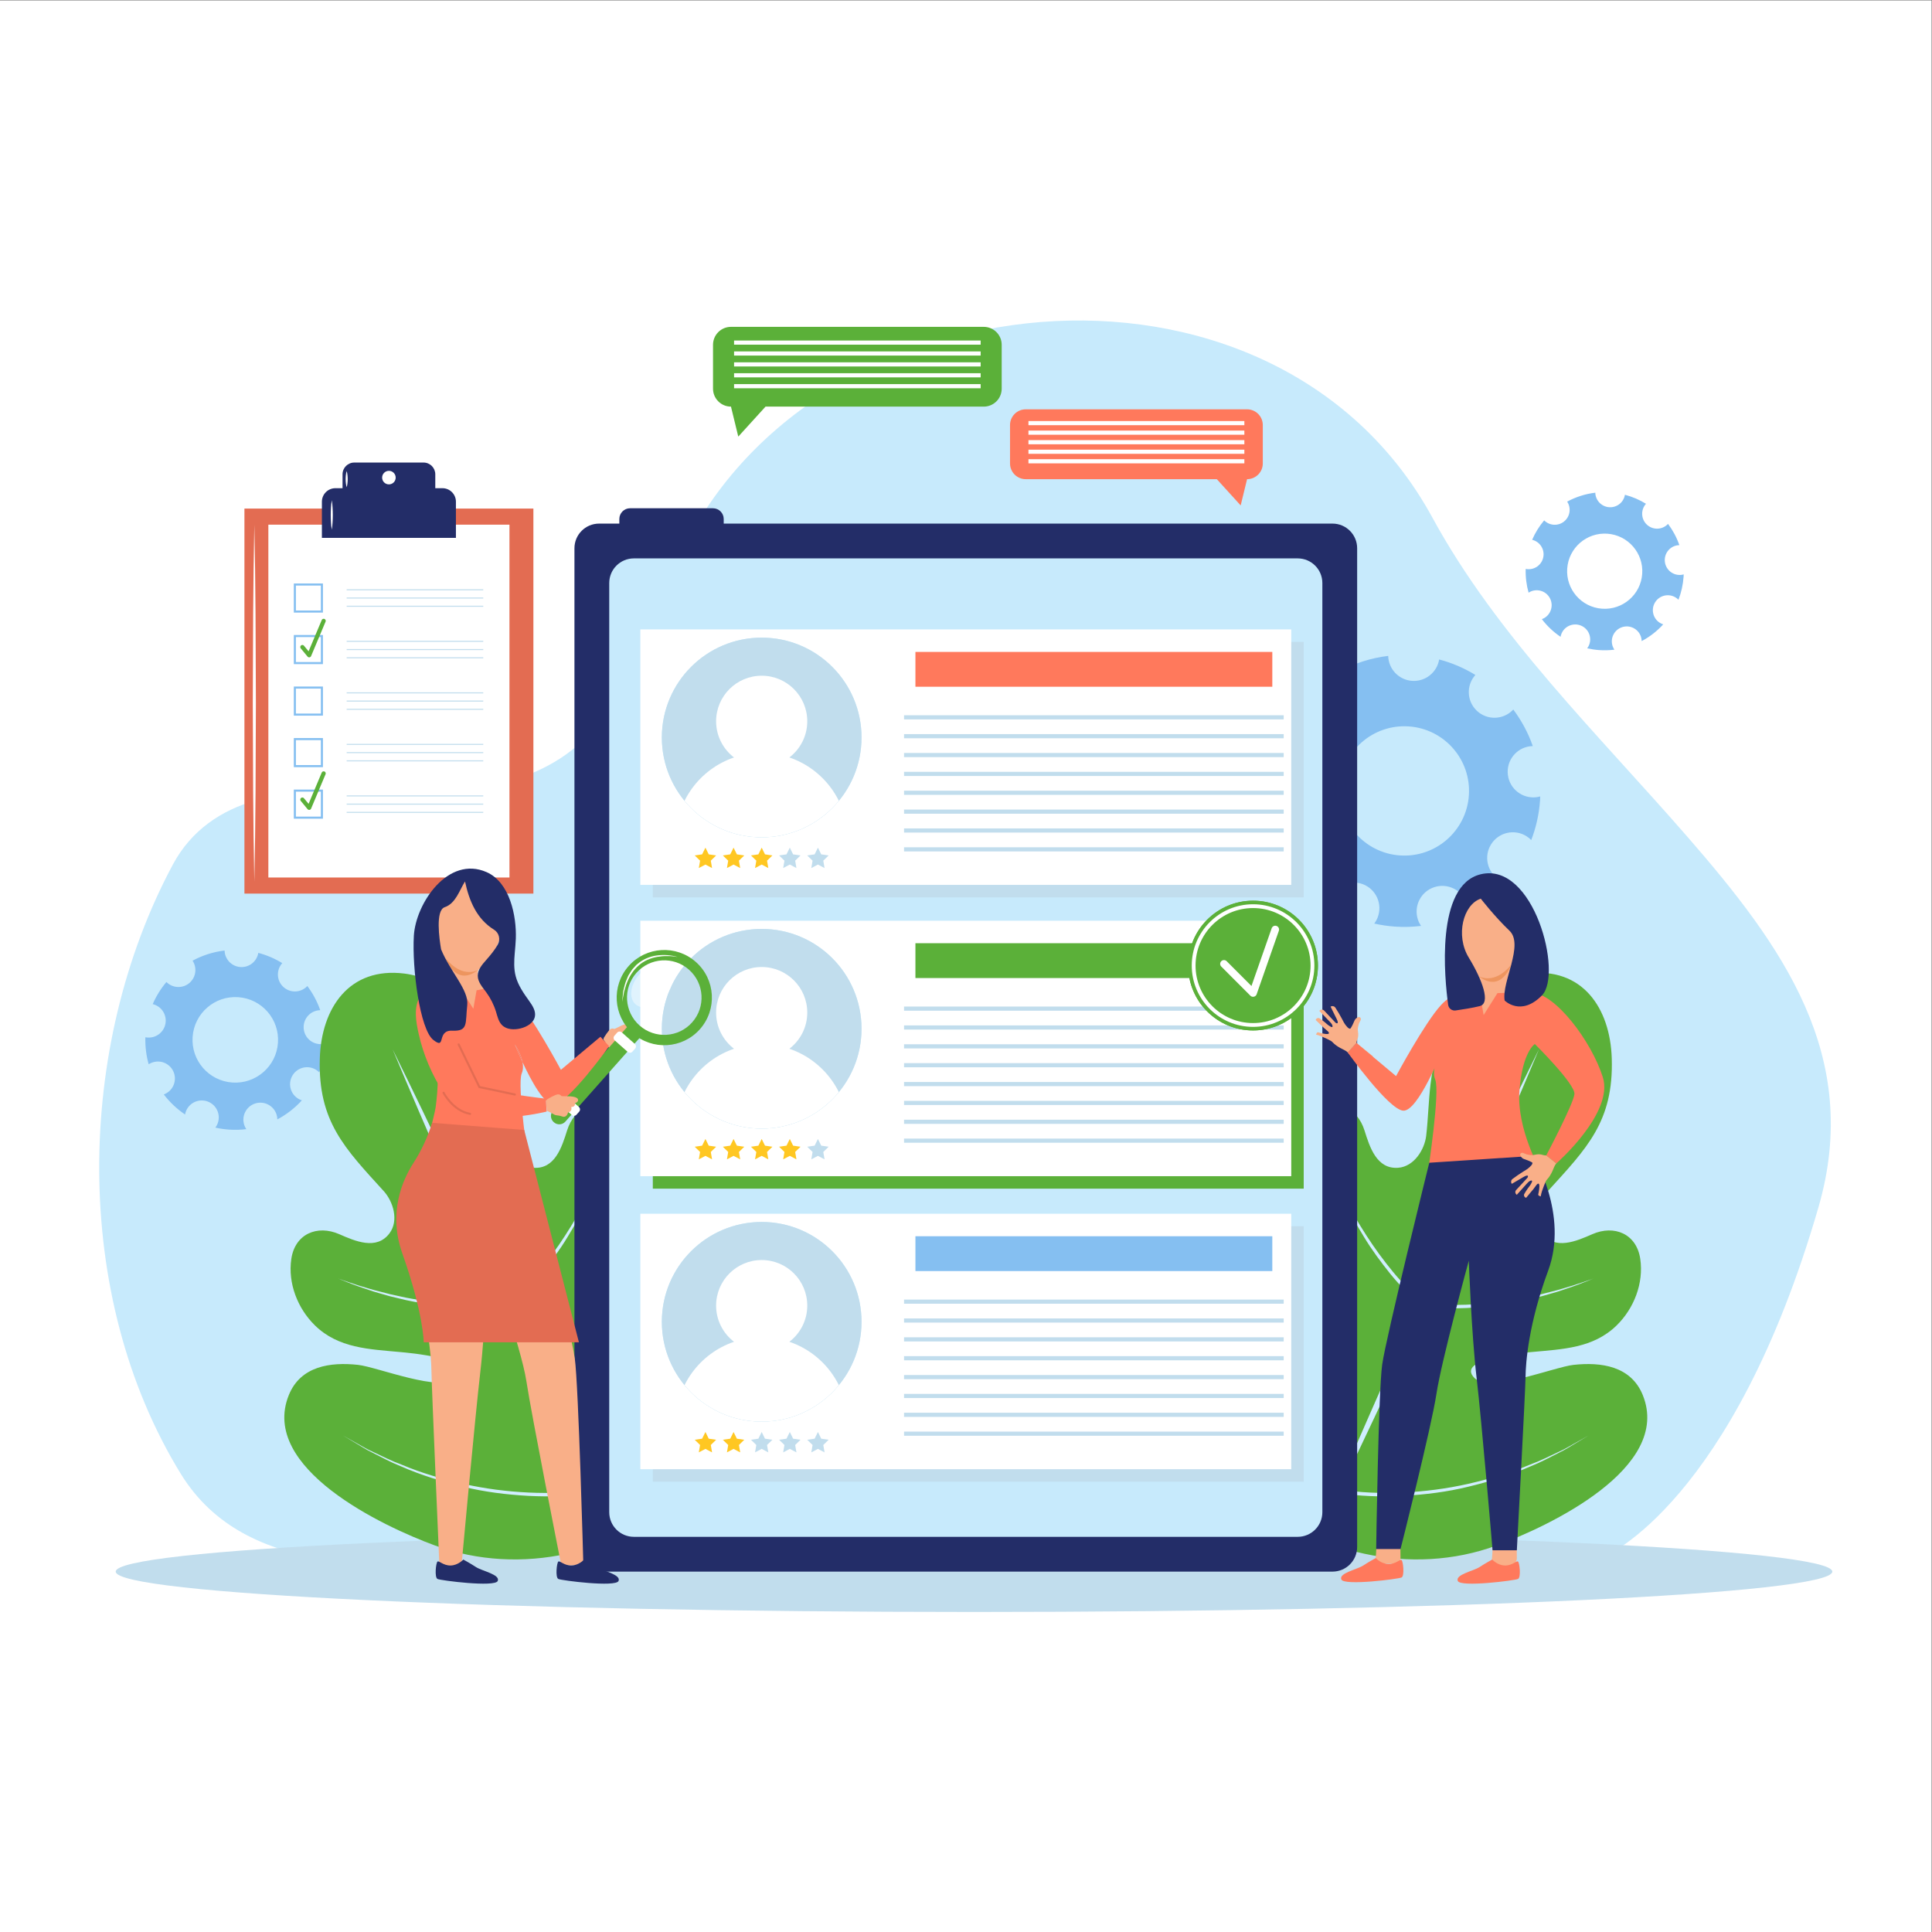 <?xml version="1.0" encoding="UTF-8" standalone="no"?>
<!-- Created with Inkscape (http://www.inkscape.org/) -->
<svg xmlns:inkscape="http://www.inkscape.org/namespaces/inkscape" xmlns:sodipodi="http://sodipodi.sourceforge.net/DTD/sodipodi-0.dtd" xmlns="http://www.w3.org/2000/svg" xmlns:svg="http://www.w3.org/2000/svg" version="1.1" id="svg2" width="666.667" height="666.667" viewBox="0 0 666.667 666.667" sodipodi:docname="4163470.ai">
  <rect x="0" y="0" width="666.667" height="666.667" fill="#808080" stroke="none"/>
  <defs id="defs6">
    <clipPath id="clipPath18">
      <path d="M 0,500 H 500 V 0 H 0 Z" id="path16"></path>
    </clipPath>
    <clipPath id="clipPath310">
      <path d="m 171.33,233.814 c 0,-14.273 11.571,-25.843 25.843,-25.843 v 0 c 14.272,0 25.843,11.57 25.843,25.843 v 0 c 0,14.272 -11.571,25.842 -25.843,25.842 v 0 c -14.272,0 -25.843,-11.57 -25.843,-25.842" id="path308"></path>
    </clipPath>
    <clipPath id="clipPath322">
      <path d="M 0,500 H 500 V 0 H 0 Z" id="path320"></path>
    </clipPath>
    <clipPath id="clipPath394">
      <path d="m 171.33,157.959 c 0,-14.272 11.571,-25.843 25.843,-25.843 v 0 c 14.272,0 25.843,11.571 25.843,25.843 v 0 c 0,14.272 -11.571,25.843 -25.843,25.843 v 0 c -14.272,0 -25.843,-11.571 -25.843,-25.843" id="path392"></path>
    </clipPath>
    <clipPath id="clipPath406">
      <path d="M 0,500 H 500 V 0 H 0 Z" id="path404"></path>
    </clipPath>
    <clipPath id="clipPath478">
      <path d="m 171.33,309.219 c 0,-14.272 11.571,-25.842 25.843,-25.842 v 0 c 14.272,0 25.843,11.57 25.843,25.842 v 0 c 0,14.272 -11.571,25.843 -25.843,25.843 v 0 c -14.272,0 -25.843,-11.571 -25.843,-25.843" id="path476"></path>
    </clipPath>
    <clipPath id="clipPath490">
      <path d="M 0,500 H 500 V 0 H 0 Z" id="path488"></path>
    </clipPath>
    <clipPath id="clipPath574">
      <path d="m 163.4,250.565 h 10.77 V 239.323 H 163.4 Z" id="path572"></path>
    </clipPath>
  </defs>
  <g id="g8" inkscape:groupmode="layer" inkscape:label="4163470" transform="matrix(1.333,0,0,-1.333,0,666.667)">
    <path d="M 0,0 H 500 V 500 H 0 Z" style="fill:#ffffff00;fill-opacity:1;fill-rule:nonzero;stroke:none" id="path10"></path>
    <g id="g12">
      <g id="g14" clip-path="url(#clipPath18)">
        <g id="g20" transform="translate(46.815,118.583)">
          <path d="m 0,0 c -28.349,46.104 -27.307,110.599 -2.094,157.693 9.689,18.099 30.99,20.048 49.418,18.881 16.035,-1.015 34.575,-0.896 49.202,7.61 18.098,10.524 23.622,32.346 31.295,50.399 32.463,76.377 154.779,88.887 196.164,12.961 16.765,-30.756 42.807,-55.969 65.871,-82.455 24.645,-28.301 45.442,-56.818 34.062,-96.068 -22.178,-76.499 -55.161,-90.25 -55.162,-90.25 -58.881,-0.066 -117.764,0.283 -176.645,0.37 -36.69,0.053 -73.326,-2.523 -110.014,-2.544 C 54.1,-23.419 16.985,-27.624 0,0" style="fill:#c7eafc;fill-opacity:1;fill-rule:nonzero;stroke:none" id="path22"></path>
        </g>
        <g id="g24" transform="translate(474.319,93.292)">
          <path d="m 0,0 c 0,-5.771 -99.476,-10.449 -222.184,-10.449 -122.709,0 -222.184,4.678 -222.184,10.449 0,5.771 99.475,10.449 222.184,10.449 C -99.476,10.449 0,5.771 0,0" style="fill:#c1dded;fill-opacity:1;fill-rule:nonzero;stroke:none" id="path26"></path>
        </g>
        <g id="g28" transform="translate(254.656,415.515)">
          <path d="M 0,0 H -65.433 C -68,0 -70.081,-2.081 -70.081,-4.648 v -11.353 c 0,-2.567 2.081,-4.648 4.648,-4.648 l 1.891,-7.759 7.054,7.759 H 0 c 2.566,0 4.647,2.081 4.647,4.648 V -4.648 C 4.647,-2.081 2.566,0 0,0" style="fill:#5bb039;fill-opacity:1;fill-rule:nonzero;stroke:none" id="path30"></path>
        </g>
        <g id="g32" transform="translate(190.024,411.44)">
          <path d="M 0,0 H 63.83" style="fill:none;stroke:#ffffff;stroke-width:1.076;stroke-linecap:butt;stroke-linejoin:miter;stroke-miterlimit:10;stroke-dasharray:none;stroke-opacity:1" id="path34"></path>
        </g>
        <g id="g36" transform="translate(190.024,408.619)">
          <path d="M 0,0 H 63.83" style="fill:none;stroke:#ffffff;stroke-width:1.076;stroke-linecap:butt;stroke-linejoin:miter;stroke-miterlimit:10;stroke-dasharray:none;stroke-opacity:1" id="path38"></path>
        </g>
        <g id="g40" transform="translate(190.024,405.797)">
          <path d="M 0,0 H 63.83" style="fill:none;stroke:#ffffff;stroke-width:1.076;stroke-linecap:butt;stroke-linejoin:miter;stroke-miterlimit:10;stroke-dasharray:none;stroke-opacity:1" id="path42"></path>
        </g>
        <g id="g44" transform="translate(190.024,402.976)">
          <path d="M 0,0 H 63.83" style="fill:none;stroke:#ffffff;stroke-width:1.076;stroke-linecap:butt;stroke-linejoin:miter;stroke-miterlimit:10;stroke-dasharray:none;stroke-opacity:1" id="path46"></path>
        </g>
        <g id="g48" transform="translate(190.024,400.155)">
          <path d="M 0,0 H 63.83" style="fill:none;stroke:#ffffff;stroke-width:1.076;stroke-linecap:butt;stroke-linejoin:miter;stroke-miterlimit:10;stroke-dasharray:none;stroke-opacity:1" id="path50"></path>
        </g>
        <g id="g52" transform="translate(265.529,394.165)">
          <path d="m 0,0 h 57.293 c 2.248,0 4.069,-1.822 4.069,-4.07 v -9.941 c 0,-2.247 -1.821,-4.07 -4.069,-4.07 l -1.656,-6.793 -6.176,6.793 H 0 c -2.248,0 -4.07,1.823 -4.07,4.07 V -4.07 C -4.07,-1.822 -2.248,0 0,0" style="fill:#ff795c;fill-opacity:1;fill-rule:nonzero;stroke:none" id="path54"></path>
        </g>
        <g id="g56" transform="translate(322.12,390.597)">
          <path d="M 0,0 H -55.89" style="fill:none;stroke:#ffffff;stroke-width:1.076;stroke-linecap:butt;stroke-linejoin:miter;stroke-miterlimit:10;stroke-dasharray:none;stroke-opacity:1" id="path58"></path>
        </g>
        <g id="g60" transform="translate(322.12,388.127)">
          <path d="M 0,0 H -55.89" style="fill:none;stroke:#ffffff;stroke-width:1.076;stroke-linecap:butt;stroke-linejoin:miter;stroke-miterlimit:10;stroke-dasharray:none;stroke-opacity:1" id="path62"></path>
        </g>
        <g id="g64" transform="translate(322.12,385.656)">
          <path d="M 0,0 H -55.89" style="fill:none;stroke:#ffffff;stroke-width:1.076;stroke-linecap:butt;stroke-linejoin:miter;stroke-miterlimit:10;stroke-dasharray:none;stroke-opacity:1" id="path66"></path>
        </g>
        <g id="g68" transform="translate(322.12,383.186)">
          <path d="M 0,0 H -55.89" style="fill:none;stroke:#ffffff;stroke-width:1.076;stroke-linecap:butt;stroke-linejoin:miter;stroke-miterlimit:10;stroke-dasharray:none;stroke-opacity:1" id="path70"></path>
        </g>
        <g id="g72" transform="translate(322.12,380.716)">
          <path d="M 0,0 H -55.89" style="fill:none;stroke:#ffffff;stroke-width:1.076;stroke-linecap:butt;stroke-linejoin:miter;stroke-miterlimit:10;stroke-dasharray:none;stroke-opacity:1" id="path74"></path>
        </g>
        <g id="g76" transform="translate(414.724,342.553)">
          <path d="m 0,0 c -5.361,0.375 -9.405,5.024 -9.03,10.386 0.374,5.362 5.023,9.405 10.384,9.031 C 6.717,19.042 10.76,14.393 10.386,9.031 10.011,3.669 5.361,-0.374 0,0 m 16.256,12.115 c -0.268,2.116 1.231,4.049 3.348,4.316 0.134,0.017 0.267,0.027 0.399,0.03 -0.695,1.987 -1.692,3.838 -2.936,5.5 -0.009,-0.01 -0.017,-0.022 -0.026,-0.031 -1.466,-1.551 -3.911,-1.619 -5.462,-0.153 -1.526,1.443 -1.612,3.834 -0.215,5.388 -1.669,1.023 -3.5,1.816 -5.452,2.33 -0.32,-1.944 -2.073,-3.361 -4.079,-3.221 -2.005,0.14 -3.544,1.787 -3.592,3.756 -2.598,-0.308 -5.059,-1.109 -7.282,-2.31 1.058,-1.598 0.791,-3.769 -0.698,-5.053 -1.545,-1.332 -3.84,-1.222 -5.257,0.202 -1.264,-1.503 -2.317,-3.193 -3.112,-5.03 1.965,-0.471 3.254,-2.391 2.904,-4.41 -0.364,-2.102 -2.364,-3.512 -4.466,-3.147 -0.037,0.006 -0.072,0.017 -0.109,0.024 -0.064,-2.13 0.202,-4.2 0.754,-6.157 0.065,0.042 0.128,0.086 0.196,0.125 1.855,1.053 4.213,0.403 5.266,-1.453 1.053,-1.855 0.403,-4.213 -1.453,-5.266 -0.186,-0.106 -0.38,-0.19 -0.574,-0.263 1.351,-1.767 2.985,-3.312 4.84,-4.563 0.043,0.241 0.107,0.481 0.198,0.718 0.765,1.991 3,2.986 4.991,2.22 1.993,-0.765 2.986,-3 2.221,-4.991 -0.131,-0.342 -0.308,-0.652 -0.517,-0.931 1.008,-0.227 2.046,-0.382 3.109,-0.456 1.336,-0.093 2.65,-0.052 3.932,0.105 -0.193,0.285 -0.353,0.599 -0.467,0.941 -0.673,2.024 0.423,4.211 2.447,4.884 2.024,0.673 4.211,-0.423 4.885,-2.447 0.127,-0.384 0.19,-0.773 0.196,-1.157 2.1,1.113 3.986,2.582 5.579,4.333 -0.303,0.097 -0.598,0.229 -0.88,0.406 -1.804,1.137 -2.346,3.522 -1.209,5.327 1.137,1.805 3.522,2.347 5.327,1.21 0.264,-0.166 0.499,-0.362 0.708,-0.577 0.721,1.866 1.18,3.87 1.327,5.969 0.013,0.201 0.018,0.4 0.026,0.599 -0.179,-0.05 -0.361,-0.091 -0.551,-0.115 -2.117,-0.268 -4.05,1.231 -4.316,3.348" style="fill:#85bff1;fill-opacity:1;fill-rule:nonzero;stroke:none" id="path78"></path>
        </g>
        <g id="g80" transform="translate(362.377,278.687)">
          <path d="m 0,0 c -9.222,0.644 -16.175,8.641 -15.532,17.862 0.643,9.222 8.641,16.176 17.863,15.532 C 11.552,32.751 18.506,24.753 17.862,15.532 17.219,6.31 9.222,-0.644 0,0 m 27.959,20.836 c -0.46,3.641 2.118,6.965 5.759,7.424 0.23,0.03 0.459,0.046 0.686,0.051 -1.196,3.418 -2.91,6.601 -5.05,9.46 -0.015,-0.018 -0.029,-0.037 -0.045,-0.054 -2.521,-2.666 -6.726,-2.784 -9.392,-0.263 -2.626,2.483 -2.774,6.595 -0.371,9.267 -2.87,1.76 -6.019,3.123 -9.377,4.008 -0.552,-3.344 -3.566,-5.781 -7.016,-5.54 -3.448,0.241 -6.095,3.073 -6.176,6.461 -4.471,-0.531 -8.704,-1.907 -12.526,-3.975 1.819,-2.747 1.36,-6.482 -1.201,-8.69 -2.657,-2.291 -6.604,-2.101 -9.041,0.348 -2.175,-2.585 -3.986,-5.493 -5.354,-8.651 3.38,-0.81 5.597,-4.113 4.995,-7.586 -0.626,-3.616 -4.065,-6.039 -7.681,-5.412 -0.064,0.01 -0.124,0.029 -0.187,0.042 -0.109,-3.664 0.346,-7.224 1.296,-10.59 0.113,0.072 0.221,0.148 0.338,0.215 3.192,1.811 7.246,0.692 9.058,-2.499 1.811,-3.191 0.692,-7.247 -2.499,-9.058 -0.321,-0.182 -0.653,-0.327 -0.988,-0.451 2.322,-3.041 5.132,-5.697 8.325,-7.849 0.073,0.414 0.183,0.827 0.341,1.235 1.315,3.425 5.159,5.134 8.584,3.818 3.425,-1.316 5.135,-5.159 3.819,-8.585 -0.226,-0.587 -0.53,-1.12 -0.89,-1.6 1.735,-0.391 3.521,-0.657 5.349,-0.785 2.298,-0.16 4.556,-0.089 6.761,0.18 -0.331,0.491 -0.607,1.03 -0.803,1.619 -1.157,3.482 0.727,7.244 4.21,8.401 3.481,1.158 7.243,-0.727 8.4,-4.209 0.219,-0.66 0.328,-1.33 0.339,-1.99 3.61,1.913 6.856,4.441 9.595,7.452 -0.52,0.167 -1.03,0.394 -1.513,0.699 -3.104,1.955 -4.036,6.057 -2.08,9.162 1.955,3.105 6.058,4.036 9.162,2.081 0.455,-0.287 0.857,-0.623 1.216,-0.992 1.241,3.209 2.031,6.654 2.283,10.266 0.025,0.345 0.032,0.687 0.046,1.029 -0.308,-0.085 -0.622,-0.157 -0.948,-0.198 -3.641,-0.46 -6.965,2.119 -7.424,5.759" style="fill:#85bff1;fill-opacity:1;fill-rule:nonzero;stroke:none" id="path82"></path>
        </g>
        <g id="g84" transform="translate(60.137,219.898)">
          <path d="M 0,0 C -6.101,0.426 -10.701,5.716 -10.275,11.816 -9.85,17.918 -4.559,22.519 1.542,22.093 7.643,21.667 12.243,16.376 11.817,10.275 11.392,4.175 6.101,-0.426 0,0 m 18.497,13.784 c -0.305,2.408 1.401,4.608 3.81,4.912 0.152,0.019 0.304,0.031 0.454,0.033 -0.791,2.261 -1.926,4.368 -3.341,6.258 -0.01,-0.01 -0.019,-0.023 -0.03,-0.035 -1.668,-1.764 -4.45,-1.842 -6.214,-0.174 -1.737,1.643 -1.835,4.364 -0.245,6.131 -1.899,1.165 -3.982,2.067 -6.204,2.652 C 6.363,31.349 4.368,29.736 2.086,29.896 -0.195,30.055 -1.946,31.928 -2,34.17 c -2.958,-0.352 -5.758,-1.262 -8.287,-2.629 1.203,-1.818 0.9,-4.289 -0.795,-5.75 -1.757,-1.516 -4.369,-1.39 -5.98,0.23 -1.439,-1.71 -2.638,-3.633 -3.542,-5.723 2.236,-0.536 3.702,-2.721 3.304,-5.019 -0.415,-2.391 -2.69,-3.995 -5.081,-3.581 -0.043,0.008 -0.082,0.02 -0.124,0.029 -0.073,-2.424 0.229,-4.78 0.857,-7.006 0.074,0.048 0.146,0.097 0.224,0.141 2.111,1.199 4.794,0.458 5.992,-1.653 1.198,-2.11 0.458,-4.794 -1.653,-5.992 -0.213,-0.12 -0.432,-0.216 -0.654,-0.298 1.536,-2.012 3.396,-3.769 5.508,-5.193 0.048,0.274 0.121,0.547 0.225,0.817 0.87,2.266 3.413,3.396 5.679,2.526 2.266,-0.871 3.398,-3.414 2.527,-5.679 -0.149,-0.389 -0.351,-0.742 -0.589,-1.059 1.147,-0.259 2.329,-0.435 3.538,-0.519 1.521,-0.107 3.016,-0.059 4.474,0.119 -0.219,0.325 -0.402,0.681 -0.531,1.071 -0.766,2.304 0.481,4.792 2.784,5.558 2.304,0.765 4.792,-0.481 5.558,-2.785 0.145,-0.437 0.217,-0.879 0.224,-1.317 2.389,1.267 4.536,2.938 6.348,4.931 -0.344,0.11 -0.681,0.26 -1.001,0.462 -2.054,1.294 -2.67,4.007 -1.376,6.061 1.294,2.055 4.008,2.671 6.062,1.377 0.3,-0.189 0.566,-0.412 0.804,-0.656 0.821,2.123 1.343,4.402 1.51,6.792 0.016,0.227 0.021,0.454 0.031,0.68 C 23.832,10.049 23.624,10.002 23.408,9.975 21,9.67 18.801,11.376 18.497,13.784" style="fill:#85bff1;fill-opacity:1;fill-rule:nonzero;stroke:none" id="path86"></path>
        </g>
        <g id="g88" transform="translate(425.25,139.001)">
          <path d="m 0,0 c -3.056,7.536 -10.802,8.577 -17.909,7.81 -4.995,-0.54 -21.684,-7.317 -25.627,-3.427 -5.191,5.123 12.791,6.564 14.794,6.752 7.908,0.741 15.913,0.955 21.974,6.881 4.501,4.399 7.044,10.932 6.124,17.213 -0.953,6.51 -6.727,8.895 -12.404,6.413 -4.153,-1.818 -9.669,-4.231 -13.01,0.224 -2.481,3.313 -0.94,8.25 1.487,10.92 10.044,11.052 17.043,18.006 16.55,34.315 -0.396,13.084 -7.613,23.78 -21.879,22.005 -9.16,-1.141 -16.64,-8.306 -21.166,-15.939 -4.681,-7.896 -3.969,-17.256 -4.996,-26.041 -0.417,-3.585 -3.129,-7.993 -7.259,-8.297 -5.553,-0.405 -7.356,5.339 -8.712,9.664 -1.857,5.912 -7.446,8.7 -12.983,5.145 -5.34,-3.432 -8.597,-9.639 -8.96,-15.923 -0.488,-8.463 4.607,-14.641 9.242,-21.092 1.173,-1.633 11.894,-16.141 4.623,-15.591 -5.524,0.42 -11.371,17.456 -14.245,21.578 -4.089,5.865 -9.959,11.023 -17.651,8.378 -19.327,-6.646 -9.615,-40.809 -4.523,-54.122 3.104,-8.118 7.527,-16.484 14.051,-22.384 17.123,-15.486 42.478,-21.549 64.63,-13.436 C -24.466,-34.053 7.681,-18.941 0,0" style="fill:#5bb039;fill-opacity:1;fill-rule:nonzero;stroke:none" id="path90"></path>
        </g>
        <g id="g92" transform="translate(340.759,101.915)">
          <path d="m 0,0 c 2.207,5.361 4.523,10.673 6.783,16.011 l 6.962,15.929 c 4.645,10.619 9.424,21.176 14.203,31.733 4.817,10.54 9.655,21.071 14.592,31.556 4.914,10.496 9.939,20.941 15.075,31.335 C 53.148,115.865 48.571,105.216 43.882,94.618 39.218,84.009 34.453,73.444 29.667,62.891 24.844,52.354 20.021,41.816 15.062,31.341 L 7.621,15.63 C 5.078,10.421 2.594,5.185 0,0" style="fill:#d0eeff;fill-opacity:1;fill-rule:nonzero;stroke:none" id="path94"></path>
        </g>
        <g id="g96" transform="translate(316.343,171.683)">
          <path d="m 0,0 c 1.077,-5.409 2.582,-10.723 4.336,-15.941 1.733,-5.226 3.782,-10.345 6.173,-15.295 1.209,-2.469 2.51,-4.889 3.884,-7.265 1.401,-2.36 2.903,-4.658 4.513,-6.877 1.64,-2.197 3.391,-4.307 5.268,-6.298 1.907,-1.962 3.941,-3.793 6.106,-5.458 l -0.188,0.085 c 5.492,-0.945 11.174,-1.131 16.78,-0.873 5.616,0.27 11.22,0.984 16.713,2.219 5.483,1.241 10.923,2.804 16.117,5 2.655,0.962 5.167,2.248 7.722,3.448 1.297,0.567 2.493,1.32 3.731,1.998 l 3.693,2.08 -3.634,-2.181 c -1.221,-0.713 -2.401,-1.502 -3.682,-2.104 -2.525,-1.272 -5.013,-2.635 -7.651,-3.674 -5.184,-2.291 -10.63,-3.945 -16.136,-5.282 -5.511,-1.356 -11.17,-2.046 -16.832,-2.365 -5.671,-0.281 -11.358,-0.151 -17.012,0.814 l -0.1,0.018 -0.088,0.068 c -2.2,1.71 -4.261,3.585 -6.189,5.589 -1.896,2.031 -3.66,4.179 -5.307,6.411 -1.619,2.253 -3.123,4.583 -4.527,6.972 -1.384,2.399 -2.65,4.863 -3.829,7.366 -2.325,5.021 -4.314,10.191 -5.957,15.464 C 2.288,-10.8 0.929,-5.437 0,0" style="fill:#d0eeff;fill-opacity:1;fill-rule:nonzero;stroke:none" id="path98"></path>
        </g>
        <g id="g100" transform="translate(343.022,200.769)">
          <path d="m 0,0 c 1.461,-3.58 3.102,-7.081 4.901,-10.496 1.778,-3.426 3.717,-6.765 5.811,-9.999 2.087,-3.24 4.367,-6.348 6.806,-9.321 2.445,-2.972 5.172,-5.687 8.043,-8.229 l -0.225,0.107 c 3.654,-0.526 7.438,-0.581 11.169,-0.45 3.743,0.141 7.472,0.552 11.183,1.091 1.844,0.332 3.706,0.594 5.533,1.024 l 2.751,0.599 2.726,0.705 c 1.832,0.422 3.612,1.031 5.42,1.546 1.792,0.566 3.56,1.211 5.349,1.801 -1.753,-0.684 -3.493,-1.41 -5.27,-2.035 -1.791,-0.583 -3.555,-1.261 -5.377,-1.752 l -2.72,-0.776 -2.751,-0.666 c -1.828,-0.473 -3.694,-0.78 -5.544,-1.156 -3.721,-0.654 -7.487,-1.055 -11.264,-1.236 -3.784,-0.158 -7.561,-0.14 -11.365,0.377 l -0.126,0.017 -0.1,0.089 c -2.909,2.594 -5.645,5.376 -8.096,8.396 -2.427,3.032 -4.755,6.152 -6.759,9.477 -2.032,3.305 -3.908,6.701 -5.611,10.182 C 2.821,-7.208 1.26,-3.658 0,0" style="fill:#d0eeff;fill-opacity:1;fill-rule:nonzero;stroke:none" id="path102"></path>
        </g>
        <g id="g104" transform="translate(74.769,139.001)">
          <path d="m 0,0 c 3.056,7.536 10.802,8.577 17.91,7.81 4.994,-0.54 21.683,-7.317 25.627,-3.427 5.19,5.123 -12.791,6.564 -14.794,6.752 -7.909,0.741 -15.914,0.955 -21.975,6.881 -4.501,4.399 -7.044,10.932 -6.124,17.213 0.953,6.51 6.727,8.895 12.404,6.413 4.154,-1.818 9.669,-4.231 13.01,0.224 2.482,3.313 0.94,8.25 -1.487,10.92 -10.043,11.052 -17.043,18.006 -16.55,34.315 0.396,13.084 7.613,23.78 21.88,22.005 9.159,-1.141 16.639,-8.306 21.165,-15.939 4.682,-7.896 3.969,-17.256 4.996,-26.041 0.418,-3.585 3.129,-7.993 7.259,-8.297 5.554,-0.405 7.356,5.339 8.712,9.664 1.857,5.912 7.446,8.7 12.982,5.145 5.342,-3.432 8.599,-9.639 8.961,-15.923 C 94.464,49.252 89.369,43.074 84.735,36.623 83.561,34.99 72.84,20.482 80.111,21.032 c 5.524,0.42 11.372,17.456 14.245,21.578 4.089,5.865 9.96,11.023 17.651,8.378 19.327,-6.646 9.616,-40.809 4.524,-54.122 -3.105,-8.118 -7.528,-16.484 -14.052,-22.384 C 85.356,-41.004 60.001,-47.067 37.849,-38.954 24.466,-34.053 -7.68,-18.941 0,0" style="fill:#5bb039;fill-opacity:1;fill-rule:nonzero;stroke:none" id="path106"></path>
        </g>
        <g id="g108" transform="translate(159.26,101.915)">
          <path d="m 0,0 c -2.594,5.185 -5.079,10.421 -7.621,15.63 l -7.441,15.711 c -4.959,10.475 -9.782,21.013 -14.605,31.55 -4.786,10.553 -9.551,21.118 -14.215,31.727 -4.689,10.598 -9.266,21.247 -13.733,31.946 5.135,-10.394 10.16,-20.839 15.074,-31.335 4.938,-10.485 9.776,-21.016 14.592,-31.556 4.78,-10.557 9.559,-21.114 14.203,-31.733 L -6.783,16.011 C -4.524,10.673 -2.207,5.361 0,0" style="fill:#d0eeff;fill-opacity:1;fill-rule:nonzero;stroke:none" id="path110"></path>
        </g>
        <g id="g112" transform="translate(183.676,171.683)">
          <path d="m 0,0 c -0.929,-5.437 -2.289,-10.8 -3.904,-16.081 -1.643,-5.273 -3.632,-10.443 -5.957,-15.464 -1.179,-2.503 -2.445,-4.967 -3.829,-7.366 -1.404,-2.389 -2.908,-4.719 -4.527,-6.972 -1.647,-2.232 -3.411,-4.38 -5.308,-6.411 -1.927,-2.004 -3.988,-3.879 -6.188,-5.589 l -0.088,-0.068 -0.101,-0.018 c -5.653,-0.965 -11.34,-1.095 -17.012,-0.814 -5.661,0.319 -11.32,1.009 -16.832,2.365 -5.505,1.337 -10.952,2.991 -16.135,5.282 -2.638,1.039 -5.126,2.402 -7.651,3.674 -1.281,0.602 -2.462,1.391 -3.682,2.104 l -3.634,2.181 3.693,-2.08 c 1.238,-0.678 2.434,-1.431 3.731,-1.998 2.554,-1.2 5.067,-2.486 7.722,-3.448 5.194,-2.196 10.633,-3.759 16.118,-5 5.492,-1.235 11.096,-1.949 16.712,-2.219 5.606,-0.258 11.288,-0.072 16.78,0.873 l -0.188,-0.085 c 2.164,1.665 4.198,3.496 6.106,5.458 1.877,1.991 3.628,4.101 5.267,6.298 1.611,2.219 3.113,4.517 4.514,6.877 1.374,2.376 2.675,4.796 3.884,7.265 2.39,4.95 4.44,10.069 6.173,15.295 C -2.582,-10.723 -1.077,-5.409 0,0" style="fill:#d0eeff;fill-opacity:1;fill-rule:nonzero;stroke:none" id="path114"></path>
        </g>
        <g id="g116" transform="translate(156.996,200.769)">
          <path d="m 0,0 c -1.26,-3.658 -2.821,-7.208 -4.484,-10.705 -1.703,-3.481 -3.578,-6.877 -5.611,-10.182 -2.004,-3.325 -4.332,-6.445 -6.758,-9.477 -2.451,-3.02 -5.188,-5.802 -8.097,-8.396 l -0.099,-0.089 -0.126,-0.017 c -3.805,-0.517 -7.582,-0.535 -11.366,-0.377 -3.777,0.181 -7.542,0.582 -11.264,1.236 -1.85,0.376 -3.716,0.683 -5.544,1.156 l -2.75,0.666 -2.721,0.776 c -1.822,0.491 -3.586,1.169 -5.377,1.752 -1.777,0.625 -3.517,1.351 -5.269,2.035 1.789,-0.59 3.556,-1.235 5.348,-1.801 1.809,-0.515 3.588,-1.124 5.421,-1.546 l 2.726,-0.705 2.751,-0.599 c 1.827,-0.43 3.688,-0.692 5.532,-1.024 3.711,-0.539 7.44,-0.95 11.183,-1.091 3.731,-0.131 7.515,-0.076 11.17,0.45 l -0.226,-0.107 c 2.871,2.542 5.599,5.257 8.044,8.229 2.438,2.973 4.719,6.081 6.806,9.321 2.093,3.234 4.032,6.573 5.81,9.999 C -3.102,-7.081 -1.461,-3.58 0,0" style="fill:#d0eeff;fill-opacity:1;fill-rule:nonzero;stroke:none" id="path118"></path>
        </g>
        <g id="g120" transform="translate(344.937,93.292)">
          <path d="m 0,0 h -189.854 c -3.524,0 -6.38,2.856 -6.38,6.38 v 258.531 c 0,3.524 2.856,6.381 6.38,6.381 H 0 c 3.523,0 6.38,-2.857 6.38,-6.381 V 6.38 C 6.38,2.856 3.523,0 0,0" style="fill:#232d68;fill-opacity:1;fill-rule:nonzero;stroke:none" id="path122"></path>
        </g>
        <g id="g124" transform="translate(157.708,108.678)">
          <path d="m 0,0 v 240.52 c 0,3.523 2.856,6.38 6.38,6.38 h 171.843 c 3.524,0 6.38,-2.857 6.38,-6.38 V 0 c 0,-3.524 -2.856,-6.381 -6.38,-6.381 H 6.38 C 2.856,-6.381 0,-3.524 0,0" style="fill:#c7eafc;fill-opacity:1;fill-rule:nonzero;stroke:none" id="path126"></path>
        </g>
        <g id="g128" transform="translate(187.341,362.332)">
          <path d="m 0,0 h -27.017 v 3.443 c 0,1.535 1.245,2.78 2.78,2.78 H -2.779 C -1.244,6.223 0,4.978 0,3.443 Z" style="fill:#232d68;fill-opacity:1;fill-rule:nonzero;stroke:none" id="path130"></path>
        </g>
        <path d="m 168.989,192.427 h 168.495 v 66.13 H 168.989 Z" style="fill:#5bb039;fill-opacity:1;fill-rule:nonzero;stroke:none" id="path132"></path>
        <path d="m 168.989,116.572 h 168.495 v 66.13 H 168.989 Z" style="fill:#c1dded;fill-opacity:1;fill-rule:nonzero;stroke:none" id="path134"></path>
        <path d="m 168.989,267.833 h 168.495 v 66.13 H 168.989 Z" style="fill:#c1dded;fill-opacity:1;fill-rule:nonzero;stroke:none" id="path136"></path>
        <path d="M 138.076,268.806 H 63.275 v 99.668 h 74.801 z" style="fill:#e36c52;fill-opacity:1;fill-rule:nonzero;stroke:none" id="path138"></path>
        <path d="m 69.47,364.308 h 62.41 V 272.973 H 69.47 Z" style="fill:#ffffff;fill-opacity:1;fill-rule:nonzero;stroke:none" id="path140"></path>
        <g id="g142" transform="translate(112.68,373.75)">
          <path d="m 0,0 v 3.596 c 0,1.68 -1.363,3.043 -3.043,3.043 h -17.924 c -1.68,0 -3.043,-1.363 -3.043,-3.043 V 0 h -1.846 c -1.931,0 -3.496,-1.565 -3.496,-3.497 v -9.358 H 5.342 v 9.358 C 5.342,-1.565 3.777,0 1.846,0 Z" style="fill:#232d68;fill-opacity:1;fill-rule:nonzero;stroke:none" id="path144"></path>
        </g>
        <path d="m 83.328,341.817 h -6.999 v 6.999 h 6.999 z" style="fill:none;stroke:#85bff1;stroke-width:0.538;stroke-linecap:butt;stroke-linejoin:miter;stroke-miterlimit:10;stroke-dasharray:none;stroke-opacity:1" id="path146"></path>
        <path d="m 83.328,328.479 h -6.999 v 6.999 h 6.999 z" style="fill:none;stroke:#85bff1;stroke-width:0.538;stroke-linecap:butt;stroke-linejoin:miter;stroke-miterlimit:10;stroke-dasharray:none;stroke-opacity:1" id="path148"></path>
        <path d="m 83.328,315.141 h -6.999 v 6.999 h 6.999 z" style="fill:none;stroke:#85bff1;stroke-width:0.538;stroke-linecap:butt;stroke-linejoin:miter;stroke-miterlimit:10;stroke-dasharray:none;stroke-opacity:1" id="path150"></path>
        <path d="m 83.328,301.803 h -6.999 v 6.999 h 6.999 z" style="fill:none;stroke:#85bff1;stroke-width:0.538;stroke-linecap:butt;stroke-linejoin:miter;stroke-miterlimit:10;stroke-dasharray:none;stroke-opacity:1" id="path152"></path>
        <path d="m 83.328,288.465 h -6.999 v 6.999 h 6.999 z" style="fill:none;stroke:#85bff1;stroke-width:0.538;stroke-linecap:butt;stroke-linejoin:miter;stroke-miterlimit:10;stroke-dasharray:none;stroke-opacity:1" id="path154"></path>
        <g id="g156" transform="translate(89.741,347.447)">
          <path d="M 0,0 H 35.355" style="fill:none;stroke:#c1dded;stroke-width:0.269;stroke-linecap:butt;stroke-linejoin:miter;stroke-miterlimit:10;stroke-dasharray:none;stroke-opacity:1" id="path158"></path>
        </g>
        <g id="g160" transform="translate(89.741,345.317)">
          <path d="M 0,0 H 35.355" style="fill:none;stroke:#c1dded;stroke-width:0.269;stroke-linecap:butt;stroke-linejoin:miter;stroke-miterlimit:10;stroke-dasharray:none;stroke-opacity:1" id="path162"></path>
        </g>
        <g id="g164" transform="translate(89.741,343.187)">
          <path d="M 0,0 H 35.355" style="fill:none;stroke:#c1dded;stroke-width:0.269;stroke-linecap:butt;stroke-linejoin:miter;stroke-miterlimit:10;stroke-dasharray:none;stroke-opacity:1" id="path166"></path>
        </g>
        <g id="g168" transform="translate(89.741,334.109)">
          <path d="M 0,0 H 35.355" style="fill:none;stroke:#c1dded;stroke-width:0.269;stroke-linecap:butt;stroke-linejoin:miter;stroke-miterlimit:10;stroke-dasharray:none;stroke-opacity:1" id="path170"></path>
        </g>
        <g id="g172" transform="translate(89.741,331.978)">
          <path d="M 0,0 H 35.355" style="fill:none;stroke:#c1dded;stroke-width:0.269;stroke-linecap:butt;stroke-linejoin:miter;stroke-miterlimit:10;stroke-dasharray:none;stroke-opacity:1" id="path174"></path>
        </g>
        <g id="g176" transform="translate(89.741,329.848)">
          <path d="M 0,0 H 35.355" style="fill:none;stroke:#c1dded;stroke-width:0.269;stroke-linecap:butt;stroke-linejoin:miter;stroke-miterlimit:10;stroke-dasharray:none;stroke-opacity:1" id="path178"></path>
        </g>
        <g id="g180" transform="translate(89.741,320.771)">
          <path d="M 0,0 H 35.355" style="fill:none;stroke:#c1dded;stroke-width:0.269;stroke-linecap:butt;stroke-linejoin:miter;stroke-miterlimit:10;stroke-dasharray:none;stroke-opacity:1" id="path182"></path>
        </g>
        <g id="g184" transform="translate(89.741,318.641)">
          <path d="M 0,0 H 35.355" style="fill:none;stroke:#c1dded;stroke-width:0.269;stroke-linecap:butt;stroke-linejoin:miter;stroke-miterlimit:10;stroke-dasharray:none;stroke-opacity:1" id="path186"></path>
        </g>
        <g id="g188" transform="translate(89.741,316.51)">
          <path d="M 0,0 H 35.355" style="fill:none;stroke:#c1dded;stroke-width:0.269;stroke-linecap:butt;stroke-linejoin:miter;stroke-miterlimit:10;stroke-dasharray:none;stroke-opacity:1" id="path190"></path>
        </g>
        <g id="g192" transform="translate(89.741,307.433)">
          <path d="M 0,0 H 35.355" style="fill:none;stroke:#c1dded;stroke-width:0.269;stroke-linecap:butt;stroke-linejoin:miter;stroke-miterlimit:10;stroke-dasharray:none;stroke-opacity:1" id="path194"></path>
        </g>
        <g id="g196" transform="translate(89.741,305.302)">
          <path d="M 0,0 H 35.355" style="fill:none;stroke:#c1dded;stroke-width:0.269;stroke-linecap:butt;stroke-linejoin:miter;stroke-miterlimit:10;stroke-dasharray:none;stroke-opacity:1" id="path198"></path>
        </g>
        <g id="g200" transform="translate(89.741,303.172)">
          <path d="M 0,0 H 35.355" style="fill:none;stroke:#c1dded;stroke-width:0.269;stroke-linecap:butt;stroke-linejoin:miter;stroke-miterlimit:10;stroke-dasharray:none;stroke-opacity:1" id="path202"></path>
        </g>
        <g id="g204" transform="translate(89.741,294.095)">
          <path d="M 0,0 H 35.355" style="fill:none;stroke:#c1dded;stroke-width:0.269;stroke-linecap:butt;stroke-linejoin:miter;stroke-miterlimit:10;stroke-dasharray:none;stroke-opacity:1" id="path206"></path>
        </g>
        <g id="g208" transform="translate(89.741,291.964)">
          <path d="M 0,0 H 35.355" style="fill:none;stroke:#c1dded;stroke-width:0.269;stroke-linecap:butt;stroke-linejoin:miter;stroke-miterlimit:10;stroke-dasharray:none;stroke-opacity:1" id="path210"></path>
        </g>
        <g id="g212" transform="translate(89.741,289.834)">
          <path d="M 0,0 H 35.355" style="fill:none;stroke:#c1dded;stroke-width:0.269;stroke-linecap:butt;stroke-linejoin:miter;stroke-miterlimit:10;stroke-dasharray:none;stroke-opacity:1" id="path214"></path>
        </g>
        <g id="g216" transform="translate(78.272,332.628)">
          <path d="M 0,0 1.762,-2.13 5.507,6.777" style="fill:none;stroke:#5bb039;stroke-width:1.076;stroke-linecap:round;stroke-linejoin:round;stroke-miterlimit:10;stroke-dasharray:none;stroke-opacity:1" id="path218"></path>
        </g>
        <g id="g220" transform="translate(78.272,293.141)">
          <path d="M 0,0 1.762,-2.131 5.507,6.777" style="fill:none;stroke:#5bb039;stroke-width:1.076;stroke-linecap:round;stroke-linejoin:round;stroke-miterlimit:10;stroke-dasharray:none;stroke-opacity:1" id="path222"></path>
        </g>
        <g id="g224" transform="translate(85.886,362.987)">
          <path d="m 0,0 c -0.111,0.638 -0.163,1.276 -0.206,1.914 -0.049,0.637 -0.056,1.275 -0.063,1.913 0.006,0.638 0.013,1.276 0.062,1.914 C -0.164,6.379 -0.112,7.017 0,7.655 0.112,7.017 0.164,6.379 0.207,5.741 0.256,5.103 0.263,4.465 0.269,3.827 0.262,3.189 0.255,2.551 0.206,1.914 0.163,1.276 0.111,0.638 0,0" style="fill:#ffffff;fill-opacity:1;fill-rule:nonzero;stroke:none" id="path226"></path>
        </g>
        <g id="g228" transform="translate(89.741,374)">
          <path d="m 0,0 c -0.111,0.349 -0.163,0.698 -0.206,1.046 -0.049,0.35 -0.056,0.698 -0.063,1.047 0.006,0.349 0.013,0.698 0.062,1.046 C -0.164,3.488 -0.112,3.837 0,4.186 0.112,3.837 0.164,3.488 0.207,3.139 0.255,2.791 0.263,2.442 0.269,2.093 0.262,1.744 0.255,1.396 0.206,1.046 0.163,0.698 0.111,0.349 0,0" style="fill:#ffffff;fill-opacity:1;fill-rule:nonzero;stroke:none" id="path230"></path>
        </g>
        <g id="g232" transform="translate(65.84,364.308)">
          <path d="M 0,0 0.196,-11.553 0.309,-23.107 0.403,-46.214 0.311,-69.321 0.198,-80.875 0,-92.428 l -0.197,11.553 -0.113,11.554 -0.093,23.107 0.094,23.107 0.113,11.554 z" style="fill:#ffffff;fill-opacity:1;fill-rule:nonzero;stroke:none" id="path234"></path>
        </g>
        <g id="g236" transform="translate(102.429,376.489)">
          <path d="m 0,0 c 0,-0.968 -0.785,-1.753 -1.754,-1.753 -0.969,0 -1.754,0.785 -1.754,1.753 0,0.969 0.785,1.754 1.754,1.754 C -0.785,1.754 0,0.969 0,0" style="fill:#ffffff;fill-opacity:1;fill-rule:nonzero;stroke:none" id="path238"></path>
        </g>
        <path d="M 334.257,195.654 H 165.762 v 66.13 h 168.495 z" style="fill:#ffffff;fill-opacity:1;fill-rule:nonzero;stroke:none" id="path240"></path>
        <g id="g242" transform="translate(223.016,233.814)">
          <path d="m 0,0 c 0,-14.272 -11.57,-25.843 -25.843,-25.843 -14.272,0 -25.843,11.571 -25.843,25.843 0,14.272 11.571,25.843 25.843,25.843 C -11.57,25.843 0,14.272 0,0" style="fill:#c7eafc;fill-opacity:1;fill-rule:nonzero;stroke:none" id="path244"></path>
        </g>
        <path d="m 329.355,246.947 h -92.384 v 9.014 h 92.384 z" style="fill:#5bb039;fill-opacity:1;fill-rule:nonzero;stroke:none" id="path246"></path>
        <g id="g248" transform="translate(234.024,239.029)">
          <path d="M 0,0 H 98.277" style="fill:none;stroke:#c1dded;stroke-width:1.076;stroke-linecap:butt;stroke-linejoin:miter;stroke-miterlimit:10;stroke-dasharray:none;stroke-opacity:1" id="path250"></path>
        </g>
        <g id="g252" transform="translate(234.024,234.147)">
          <path d="M 0,0 H 98.277" style="fill:none;stroke:#c1dded;stroke-width:1.076;stroke-linecap:butt;stroke-linejoin:miter;stroke-miterlimit:10;stroke-dasharray:none;stroke-opacity:1" id="path254"></path>
        </g>
        <g id="g256" transform="translate(234.024,229.265)">
          <path d="M 0,0 H 98.277" style="fill:none;stroke:#c1dded;stroke-width:1.076;stroke-linecap:butt;stroke-linejoin:miter;stroke-miterlimit:10;stroke-dasharray:none;stroke-opacity:1" id="path258"></path>
        </g>
        <g id="g260" transform="translate(234.024,224.382)">
          <path d="M 0,0 H 98.277" style="fill:none;stroke:#c1dded;stroke-width:1.076;stroke-linecap:butt;stroke-linejoin:miter;stroke-miterlimit:10;stroke-dasharray:none;stroke-opacity:1" id="path262"></path>
        </g>
        <g id="g264" transform="translate(234.024,219.5)">
          <path d="M 0,0 H 98.277" style="fill:none;stroke:#c1dded;stroke-width:1.076;stroke-linecap:butt;stroke-linejoin:miter;stroke-miterlimit:10;stroke-dasharray:none;stroke-opacity:1" id="path266"></path>
        </g>
        <g id="g268" transform="translate(234.024,214.617)">
          <path d="M 0,0 H 98.277" style="fill:none;stroke:#c1dded;stroke-width:1.076;stroke-linecap:butt;stroke-linejoin:miter;stroke-miterlimit:10;stroke-dasharray:none;stroke-opacity:1" id="path270"></path>
        </g>
        <g id="g272" transform="translate(234.024,209.734)">
          <path d="M 0,0 H 98.277" style="fill:none;stroke:#c1dded;stroke-width:1.076;stroke-linecap:butt;stroke-linejoin:miter;stroke-miterlimit:10;stroke-dasharray:none;stroke-opacity:1" id="path274"></path>
        </g>
        <g id="g276" transform="translate(234.024,204.852)">
          <path d="M 0,0 H 98.277" style="fill:none;stroke:#c1dded;stroke-width:1.076;stroke-linecap:butt;stroke-linejoin:miter;stroke-miterlimit:10;stroke-dasharray:none;stroke-opacity:1" id="path278"></path>
        </g>
        <g id="g280" transform="translate(182.612,205.292)">
          <path d="M 0,0 0.857,-1.737 2.774,-2.016 1.387,-3.368 1.715,-5.277 0,-4.376 l -1.714,-0.901 0.327,1.909 -1.387,1.352 1.917,0.279 z" style="fill:#ffc722;fill-opacity:1;fill-rule:nonzero;stroke:none" id="path282"></path>
        </g>
        <g id="g284" transform="translate(189.893,205.292)">
          <path d="M 0,0 0.857,-1.737 2.774,-2.016 1.387,-3.368 1.715,-5.277 0,-4.376 l -1.714,-0.901 0.327,1.909 -1.387,1.352 1.917,0.279 z" style="fill:#ffc722;fill-opacity:1;fill-rule:nonzero;stroke:none" id="path286"></path>
        </g>
        <g id="g288" transform="translate(197.173,205.292)">
          <path d="M 0,0 0.857,-1.737 2.774,-2.016 1.387,-3.368 1.714,-5.277 0,-4.376 l -1.715,-0.901 0.328,1.909 -1.387,1.352 1.917,0.279 z" style="fill:#ffc722;fill-opacity:1;fill-rule:nonzero;stroke:none" id="path290"></path>
        </g>
        <g id="g292" transform="translate(204.453,205.292)">
          <path d="M 0,0 0.857,-1.737 2.774,-2.016 1.387,-3.368 1.714,-5.277 0,-4.376 l -1.715,-0.901 0.328,1.909 -1.387,1.352 1.917,0.279 z" style="fill:#ffc722;fill-opacity:1;fill-rule:nonzero;stroke:none" id="path294"></path>
        </g>
        <g id="g296" transform="translate(211.733,205.292)">
          <path d="M 0,0 0.857,-1.737 2.774,-2.016 1.387,-3.368 1.715,-5.277 0,-4.376 l -1.714,-0.901 0.327,1.909 -1.387,1.352 1.917,0.279 z" style="fill:#c1dded;fill-opacity:1;fill-rule:nonzero;stroke:none" id="path298"></path>
        </g>
        <g id="g300" transform="translate(223.016,233.814)">
          <path d="m 0,0 c 0,-14.272 -11.57,-25.843 -25.843,-25.843 -14.272,0 -25.843,11.571 -25.843,25.843 0,14.272 11.571,25.843 25.843,25.843 C -11.57,25.843 0,14.272 0,0" style="fill:#c1dded;fill-opacity:1;fill-rule:nonzero;stroke:none" id="path302"></path>
        </g>
      </g>
    </g>
    <g id="g304">
      <g id="g306" clip-path="url(#clipPath310)">
        <g id="g312" transform="translate(204.336,228.641)">
          <path d="m 0,0 c 2.813,2.156 4.636,5.542 4.636,9.36 0,6.517 -5.283,11.8 -11.799,11.8 -6.517,0 -11.799,-5.283 -11.799,-11.8 0,-3.818 1.822,-7.204 4.636,-9.36 -8.788,-2.983 -15.114,-11.297 -15.114,-21.094 H 15.114 C 15.114,-11.297 8.788,-2.983 0,0" style="fill:#ffffff;fill-opacity:1;fill-rule:nonzero;stroke:none" id="path314"></path>
        </g>
      </g>
    </g>
    <g id="g316">
      <g id="g318" clip-path="url(#clipPath322)">
        <path d="M 334.257,119.8 H 165.762 v 66.13 h 168.495 z" style="fill:#ffffff;fill-opacity:1;fill-rule:nonzero;stroke:none" id="path324"></path>
        <g id="g326" transform="translate(223.016,157.959)">
          <path d="m 0,0 c 0,-14.272 -11.57,-25.843 -25.843,-25.843 -14.272,0 -25.843,11.571 -25.843,25.843 0,14.272 11.571,25.843 25.843,25.843 C -11.57,25.843 0,14.272 0,0" style="fill:#c7eafc;fill-opacity:1;fill-rule:nonzero;stroke:none" id="path328"></path>
        </g>
        <path d="m 329.355,171.093 h -92.384 v 9.014 h 92.384 z" style="fill:#85bff1;fill-opacity:1;fill-rule:nonzero;stroke:none" id="path330"></path>
        <g id="g332" transform="translate(234.024,163.175)">
          <path d="M 0,0 H 98.277" style="fill:none;stroke:#c1dded;stroke-width:1.076;stroke-linecap:butt;stroke-linejoin:miter;stroke-miterlimit:10;stroke-dasharray:none;stroke-opacity:1" id="path334"></path>
        </g>
        <g id="g336" transform="translate(234.024,158.292)">
          <path d="M 0,0 H 98.277" style="fill:none;stroke:#c1dded;stroke-width:1.076;stroke-linecap:butt;stroke-linejoin:miter;stroke-miterlimit:10;stroke-dasharray:none;stroke-opacity:1" id="path338"></path>
        </g>
        <g id="g340" transform="translate(234.024,153.41)">
          <path d="M 0,0 H 98.277" style="fill:none;stroke:#c1dded;stroke-width:1.076;stroke-linecap:butt;stroke-linejoin:miter;stroke-miterlimit:10;stroke-dasharray:none;stroke-opacity:1" id="path342"></path>
        </g>
        <g id="g344" transform="translate(234.024,148.527)">
          <path d="M 0,0 H 98.277" style="fill:none;stroke:#c1dded;stroke-width:1.076;stroke-linecap:butt;stroke-linejoin:miter;stroke-miterlimit:10;stroke-dasharray:none;stroke-opacity:1" id="path346"></path>
        </g>
        <g id="g348" transform="translate(234.024,143.645)">
          <path d="M 0,0 H 98.277" style="fill:none;stroke:#c1dded;stroke-width:1.076;stroke-linecap:butt;stroke-linejoin:miter;stroke-miterlimit:10;stroke-dasharray:none;stroke-opacity:1" id="path350"></path>
        </g>
        <g id="g352" transform="translate(234.024,138.763)">
          <path d="M 0,0 H 98.277" style="fill:none;stroke:#c1dded;stroke-width:1.076;stroke-linecap:butt;stroke-linejoin:miter;stroke-miterlimit:10;stroke-dasharray:none;stroke-opacity:1" id="path354"></path>
        </g>
        <g id="g356" transform="translate(234.024,133.88)">
          <path d="M 0,0 H 98.277" style="fill:none;stroke:#c1dded;stroke-width:1.076;stroke-linecap:butt;stroke-linejoin:miter;stroke-miterlimit:10;stroke-dasharray:none;stroke-opacity:1" id="path358"></path>
        </g>
        <g id="g360" transform="translate(234.024,128.998)">
          <path d="M 0,0 H 98.277" style="fill:none;stroke:#c1dded;stroke-width:1.076;stroke-linecap:butt;stroke-linejoin:miter;stroke-miterlimit:10;stroke-dasharray:none;stroke-opacity:1" id="path362"></path>
        </g>
        <g id="g364" transform="translate(182.612,129.438)">
          <path d="M 0,0 0.857,-1.737 2.774,-2.016 1.387,-3.368 1.715,-5.277 0,-4.376 l -1.714,-0.901 0.327,1.909 -1.387,1.352 1.917,0.279 z" style="fill:#ffc722;fill-opacity:1;fill-rule:nonzero;stroke:none" id="path366"></path>
        </g>
        <g id="g368" transform="translate(189.893,129.438)">
          <path d="M 0,0 0.857,-1.737 2.774,-2.016 1.387,-3.368 1.715,-5.277 0,-4.376 l -1.714,-0.901 0.327,1.909 -1.387,1.352 1.917,0.279 z" style="fill:#ffc722;fill-opacity:1;fill-rule:nonzero;stroke:none" id="path370"></path>
        </g>
        <g id="g372" transform="translate(197.173,129.438)">
          <path d="M 0,0 0.857,-1.737 2.774,-2.016 1.387,-3.368 1.714,-5.277 0,-4.376 l -1.715,-0.901 0.328,1.909 -1.387,1.352 1.917,0.279 z" style="fill:#c1dded;fill-opacity:1;fill-rule:nonzero;stroke:none" id="path374"></path>
        </g>
        <g id="g376" transform="translate(204.453,129.438)">
          <path d="M 0,0 0.857,-1.737 2.774,-2.016 1.387,-3.368 1.714,-5.277 0,-4.376 l -1.715,-0.901 0.328,1.909 -1.387,1.352 1.917,0.279 z" style="fill:#c1dded;fill-opacity:1;fill-rule:nonzero;stroke:none" id="path378"></path>
        </g>
        <g id="g380" transform="translate(211.733,129.438)">
          <path d="M 0,0 0.857,-1.737 2.774,-2.016 1.387,-3.368 1.715,-5.277 0,-4.376 l -1.714,-0.901 0.327,1.909 -1.387,1.352 1.917,0.279 z" style="fill:#c1dded;fill-opacity:1;fill-rule:nonzero;stroke:none" id="path382"></path>
        </g>
        <g id="g384" transform="translate(223.016,157.959)">
          <path d="m 0,0 c 0,-14.272 -11.57,-25.843 -25.843,-25.843 -14.272,0 -25.843,11.571 -25.843,25.843 0,14.272 11.571,25.843 25.843,25.843 C -11.57,25.843 0,14.272 0,0" style="fill:#c1dded;fill-opacity:1;fill-rule:nonzero;stroke:none" id="path386"></path>
        </g>
      </g>
    </g>
    <g id="g388">
      <g id="g390" clip-path="url(#clipPath394)">
        <g id="g396" transform="translate(204.336,152.786)">
          <path d="m 0,0 c 2.813,2.156 4.636,5.542 4.636,9.36 0,6.517 -5.283,11.8 -11.799,11.8 -6.517,0 -11.799,-5.283 -11.799,-11.8 0,-3.818 1.822,-7.204 4.636,-9.36 -8.788,-2.983 -15.114,-11.297 -15.114,-21.094 H 15.114 C 15.114,-11.297 8.788,-2.983 0,0" style="fill:#ffffff;fill-opacity:1;fill-rule:nonzero;stroke:none" id="path398"></path>
        </g>
      </g>
    </g>
    <g id="g400">
      <g id="g402" clip-path="url(#clipPath406)">
        <path d="M 334.257,271.06 H 165.762 v 66.13 h 168.495 z" style="fill:#ffffff;fill-opacity:1;fill-rule:nonzero;stroke:none" id="path408"></path>
        <g id="g410" transform="translate(223.016,309.219)">
          <path d="m 0,0 c 0,-14.272 -11.57,-25.843 -25.843,-25.843 -14.272,0 -25.843,11.571 -25.843,25.843 0,14.272 11.571,25.843 25.843,25.843 C -11.57,25.843 0,14.272 0,0" style="fill:#c7eafc;fill-opacity:1;fill-rule:nonzero;stroke:none" id="path412"></path>
        </g>
        <path d="m 329.355,322.353 h -92.384 v 9.014 h 92.384 z" style="fill:#ff795c;fill-opacity:1;fill-rule:nonzero;stroke:none" id="path414"></path>
        <g id="g416" transform="translate(234.024,314.435)">
          <path d="M 0,0 H 98.277" style="fill:none;stroke:#c1dded;stroke-width:1.076;stroke-linecap:butt;stroke-linejoin:miter;stroke-miterlimit:10;stroke-dasharray:none;stroke-opacity:1" id="path418"></path>
        </g>
        <g id="g420" transform="translate(234.024,309.553)">
          <path d="M 0,0 H 98.277" style="fill:none;stroke:#c1dded;stroke-width:1.076;stroke-linecap:butt;stroke-linejoin:miter;stroke-miterlimit:10;stroke-dasharray:none;stroke-opacity:1" id="path422"></path>
        </g>
        <g id="g424" transform="translate(234.024,304.67)">
          <path d="M 0,0 H 98.277" style="fill:none;stroke:#c1dded;stroke-width:1.076;stroke-linecap:butt;stroke-linejoin:miter;stroke-miterlimit:10;stroke-dasharray:none;stroke-opacity:1" id="path426"></path>
        </g>
        <g id="g428" transform="translate(234.024,299.788)">
          <path d="M 0,0 H 98.277" style="fill:none;stroke:#c1dded;stroke-width:1.076;stroke-linecap:butt;stroke-linejoin:miter;stroke-miterlimit:10;stroke-dasharray:none;stroke-opacity:1" id="path430"></path>
        </g>
        <g id="g432" transform="translate(234.024,294.905)">
          <path d="M 0,0 H 98.277" style="fill:none;stroke:#c1dded;stroke-width:1.076;stroke-linecap:butt;stroke-linejoin:miter;stroke-miterlimit:10;stroke-dasharray:none;stroke-opacity:1" id="path434"></path>
        </g>
        <g id="g436" transform="translate(234.024,290.023)">
          <path d="M 0,0 H 98.277" style="fill:none;stroke:#c1dded;stroke-width:1.076;stroke-linecap:butt;stroke-linejoin:miter;stroke-miterlimit:10;stroke-dasharray:none;stroke-opacity:1" id="path438"></path>
        </g>
        <g id="g440" transform="translate(234.024,285.141)">
          <path d="M 0,0 H 98.277" style="fill:none;stroke:#c1dded;stroke-width:1.076;stroke-linecap:butt;stroke-linejoin:miter;stroke-miterlimit:10;stroke-dasharray:none;stroke-opacity:1" id="path442"></path>
        </g>
        <g id="g444" transform="translate(234.024,280.258)">
          <path d="M 0,0 H 98.277" style="fill:none;stroke:#c1dded;stroke-width:1.076;stroke-linecap:butt;stroke-linejoin:miter;stroke-miterlimit:10;stroke-dasharray:none;stroke-opacity:1" id="path446"></path>
        </g>
        <g id="g448" transform="translate(182.612,280.698)">
          <path d="M 0,0 0.857,-1.737 2.774,-2.016 1.387,-3.368 1.715,-5.277 0,-4.375 l -1.714,-0.902 0.327,1.909 -1.387,1.352 1.917,0.279 z" style="fill:#ffc722;fill-opacity:1;fill-rule:nonzero;stroke:none" id="path450"></path>
        </g>
        <g id="g452" transform="translate(189.893,280.698)">
          <path d="M 0,0 0.857,-1.737 2.774,-2.016 1.387,-3.368 1.715,-5.277 0,-4.375 l -1.714,-0.902 0.327,1.909 -1.387,1.352 1.917,0.279 z" style="fill:#ffc722;fill-opacity:1;fill-rule:nonzero;stroke:none" id="path454"></path>
        </g>
        <g id="g456" transform="translate(197.173,280.698)">
          <path d="M 0,0 0.857,-1.737 2.774,-2.016 1.387,-3.368 1.714,-5.277 0,-4.375 l -1.715,-0.902 0.328,1.909 -1.387,1.352 1.917,0.279 z" style="fill:#ffc722;fill-opacity:1;fill-rule:nonzero;stroke:none" id="path458"></path>
        </g>
        <g id="g460" transform="translate(204.453,280.698)">
          <path d="M 0,0 0.857,-1.737 2.774,-2.016 1.387,-3.368 1.714,-5.277 0,-4.375 l -1.715,-0.902 0.328,1.909 -1.387,1.352 1.917,0.279 z" style="fill:#c1dded;fill-opacity:1;fill-rule:nonzero;stroke:none" id="path462"></path>
        </g>
        <g id="g464" transform="translate(211.733,280.698)">
          <path d="M 0,0 0.857,-1.737 2.774,-2.016 1.387,-3.368 1.715,-5.277 0,-4.375 l -1.714,-0.902 0.327,1.909 -1.387,1.352 1.917,0.279 z" style="fill:#c1dded;fill-opacity:1;fill-rule:nonzero;stroke:none" id="path466"></path>
        </g>
        <g id="g468" transform="translate(223.016,309.219)">
          <path d="m 0,0 c 0,-14.272 -11.57,-25.843 -25.843,-25.843 -14.272,0 -25.843,11.571 -25.843,25.843 0,14.272 11.571,25.843 25.843,25.843 C -11.57,25.843 0,14.272 0,0" style="fill:#c1dded;fill-opacity:1;fill-rule:nonzero;stroke:none" id="path470"></path>
        </g>
      </g>
    </g>
    <g id="g472">
      <g id="g474" clip-path="url(#clipPath478)">
        <g id="g480" transform="translate(204.336,304.046)">
          <path d="m 0,0 c 2.813,2.156 4.636,5.542 4.636,9.361 0,6.516 -5.283,11.799 -11.799,11.799 -6.517,0 -11.799,-5.283 -11.799,-11.799 0,-3.819 1.822,-7.205 4.636,-9.361 -8.788,-2.984 -15.114,-11.297 -15.114,-21.094 H 15.114 C 15.114,-11.297 8.788,-2.984 0,0" style="fill:#ffffff;fill-opacity:1;fill-rule:nonzero;stroke:none" id="path482"></path>
        </g>
      </g>
    </g>
    <g id="g484">
      <g id="g486" clip-path="url(#clipPath490)">
        <g id="g492" transform="translate(341.169,250.175)">
          <path d="m 0,0 c 0,-9.276 -7.521,-16.796 -16.797,-16.796 -9.276,0 -16.796,7.52 -16.796,16.796 0,9.276 7.52,16.796 16.796,16.796 C -7.521,16.796 0,9.276 0,0" style="fill:#5bb039;fill-opacity:1;fill-rule:nonzero;stroke:none" id="path494"></path>
        </g>
        <g id="g496" transform="translate(341.169,250.175)">
          <path d="m 0,0 c 0,-9.276 -7.521,-16.796 -16.797,-16.796 -9.276,0 -16.796,7.52 -16.796,16.796 0,9.276 7.52,16.796 16.796,16.796 C -7.521,16.796 0,9.276 0,0" style="fill:#5bb039;fill-opacity:1;fill-rule:nonzero;stroke:none" id="path498"></path>
        </g>
        <g id="g500" transform="translate(339.752,250.175)">
          <path d="m 0,0 c 0,-8.494 -6.886,-15.379 -15.38,-15.379 -8.493,0 -15.379,6.885 -15.379,15.379 0,8.494 6.886,15.379 15.379,15.379 C -6.886,15.379 0,8.494 0,0 Z" style="fill:none;stroke:#ffffff;stroke-width:0.985;stroke-linecap:butt;stroke-linejoin:miter;stroke-miterlimit:10;stroke-dasharray:none;stroke-opacity:1" id="path502"></path>
        </g>
        <g id="g504" transform="translate(316.842,250.614)">
          <path d="M 0,0 7.53,-7.537 13.277,8.892" style="fill:none;stroke:#ffffff;stroke-width:1.97;stroke-linecap:round;stroke-linejoin:round;stroke-miterlimit:10;stroke-dasharray:none;stroke-opacity:1" id="path506"></path>
        </g>
        <g id="g508" transform="translate(348.902,227.665)">
          <path d="M 0,0 C -0.523,0.55 -1.352,0.822 -1.998,1.195 -2.704,1.604 -3.4,2.064 -3.954,2.67 c -0.258,0.282 -0.574,0.427 -0.91,0.599 -0.243,0.124 -0.487,0.247 -0.733,0.364 -0.85,0.403 -1.725,0.792 -2.647,1.006 l 0.213,0.407 c 0.078,0.15 0.252,0.224 0.414,0.175 0.584,-0.177 1.929,-0.549 2.503,-0.405 0.481,0.121 0.105,0.538 -0.107,0.731 -0.328,0.298 -0.701,0.571 -1.029,0.88 -0.342,0.322 -0.672,0.659 -1.012,0.984 l -1.066,1.015 0.097,0.171 c 0.196,0.347 0.652,0.445 0.973,0.209 0.024,-0.018 0.041,-0.031 0.049,-0.035 0.422,-0.29 0.838,-0.59 1.233,-0.915 0.38,-0.312 0.727,-0.668 1.145,-0.931 0.143,-0.091 0.634,-0.441 0.807,-0.315 0.106,0.077 0.065,0.287 0.032,0.394 -0.124,0.41 -0.446,0.731 -0.737,1.032 -0.88,0.915 -1.765,1.828 -2.648,2.741 0.322,0.416 0.905,0.444 1.245,0.082 l 1.836,-1.954 c 0.254,-0.269 0.507,-0.539 0.76,-0.808 0.186,-0.199 0.408,-0.508 0.699,-0.536 0.658,-0.064 -0.227,1.483 -0.347,1.725 -0.363,0.737 -0.726,1.476 -1.089,2.213 -0.01,0.021 -0.19,0.372 -0.185,0.375 0.423,0.264 0.979,0.139 1.248,-0.281 C -2.628,10.682 -2.061,9.757 -1.56,8.8 -1.227,8.163 -0.905,7.482 -0.434,6.933 -0.201,6.661 0.096,6.255 0.469,6.177 0.524,6.165 0.586,6.162 0.637,6.187 0.69,6.215 0.726,6.267 0.758,6.316 1.171,6.953 1.461,7.655 1.766,8.348 1.924,8.706 2.345,9.038 2.713,9.155 3.2,9.31 3.492,8.814 3.325,8.394 3.203,8.083 2.996,7.812 2.885,7.496 2.756,7.13 2.547,6.26 2.579,5.89 2.642,5.161 2.799,4.549 2.601,3.813 2.492,3.41 2.229,2.904 2.258,2.458 Z" style="fill:#f9af88;fill-opacity:1;fill-rule:nonzero;stroke:none" id="path510"></path>
        </g>
        <g id="g512" transform="translate(348.902,227.665)">
          <path d="M 0,0 3.663,-4.378 6.555,-1.015 2.258,2.458 Z" style="fill:#f9af88;fill-opacity:1;fill-rule:nonzero;stroke:none" id="path514"></path>
        </g>
        <g id="g516" transform="translate(391.183,250.685)">
          <path d="m 0,0 0.508,-8.011 -8.65,-7.104 -2.837,6.008 c 0,0 3.703,3.213 2.408,6.43 z" style="fill:#f9af88;fill-opacity:1;fill-rule:nonzero;stroke:none" id="path518"></path>
        </g>
        <g id="g520" transform="translate(394.431,259.868)">
          <path d="m 0,0 c 0.026,2.608 -0.589,5.211 -1.908,7.472 -1.464,2.51 -3.953,4.693 -6.859,4.735 -2.886,0.042 -5.428,-2.044 -6.957,-4.494 -2.267,-3.635 -2.691,-8.276 -1.411,-12.335 1.043,-3.31 4.333,-8.715 8.378,-8.724 C -3.196,-13.36 -0.046,-4.377 0,0" style="fill:#f9af88;fill-opacity:1;fill-rule:nonzero;stroke:none" id="path522"></path>
        </g>
        <g id="g524" transform="translate(391.901,94.441)">
          <path d="M 0,0 C 0.47,1.248 0.754,2.087 0.754,2.087 L 0.681,9.114 -5.315,9.109 C -5.446,6.383 -5.489,3.974 -5.776,1.26 -5.821,0.838 -5.877,0.419 -5.932,0 Z" style="fill:#f9af88;fill-opacity:1;fill-rule:nonzero;stroke:none" id="path526"></path>
        </g>
        <g id="g528" transform="translate(362.123,95.335)">
          <path d="M 0,0 C 0.269,0.737 0.423,1.193 0.423,1.193 L 0.35,8.221 -5.646,8.216 C -5.777,5.489 -5.819,3.08 -6.107,0.366 -6.12,0.243 -6.135,0.122 -6.148,0 Z" style="fill:#f9af88;fill-opacity:1;fill-rule:nonzero;stroke:none" id="path530"></path>
        </g>
        <g id="g532" transform="translate(382.896,242.21)">
          <path d="m 0,0 c -0.889,0.138 -1.763,0.353 -2.637,0.568 -1.356,0.335 -4.223,0.474 -7.273,-2.87 -4.225,-4.63 -11.594,-18.345 -11.594,-18.345 l -10.231,8.56 -2.258,-2.458 c 0,0 10.502,-14.725 14.327,-15.05 3.826,-0.325 10.08,15.515 10.08,15.515 0,0 -3.087,-4.387 -1.787,-7.473 1.3,-3.087 -1.868,-23.801 -1.868,-23.801 0,0 17.004,-4.223 29.243,0 0,0 -6.367,10.966 -5.566,21.025 0.8,10.059 3.983,11.985 3.983,11.985 0,0 10.518,-10.393 10.247,-12.972 -0.27,-2.58 -7.296,-15.863 -7.296,-15.863 l 2.611,-2.079 c 0,0 14.957,13.064 12.04,22.325 C 29.106,-11.67 19.684,0.835 13.619,0.918 7.554,1.002 4.737,0.83 4.737,0.83 L 1.164,-4.847 0.318,-0.049 Z" style="fill:#ff795c;fill-opacity:1;fill-rule:nonzero;stroke:none" id="path534"></path>
        </g>
        <g id="g536" transform="translate(396.9,200.913)">
          <path d="m 0,0 c 0,0 9.267,-15.104 3.86,-29.725 -5.074,-13.723 -5.819,-23.865 -5.854,-27.502 -0.036,-3.635 -2.251,-44.874 -2.251,-44.874 h -6.284 c 0,0 -2.792,33.194 -4.133,44.65 -1.34,11.457 -2.018,30.316 -2.018,30.316 0,0 -7.08,-25.871 -8.389,-34.537 -1.31,-8.666 -9.285,-40.115 -9.285,-40.115 h -6.305 c 0,0 0.579,40.763 1.554,47.748 0.974,6.985 12.188,52.257 12.188,52.257 z" style="fill:#232d68;fill-opacity:1;fill-rule:nonzero;stroke:none" id="path538"></path>
        </g>
        <g id="g540" transform="translate(402.877,198.952)">
          <path d="M 0,0 C -0.512,-0.561 -0.726,-1.405 -1.053,-2.077 -1.409,-2.81 -1.82,-3.537 -2.385,-4.132 -2.648,-4.409 -2.771,-4.734 -2.918,-5.082 -3.025,-5.333 -3.131,-5.585 -3.229,-5.839 -3.573,-6.716 -3.898,-7.616 -4.047,-8.55 l -0.422,0.184 c -0.155,0.067 -0.24,0.235 -0.203,0.401 0.136,0.594 0.411,1.962 0.228,2.525 C -4.6,-4.969 -4.988,-5.372 -5.166,-5.599 -5.44,-5.946 -5.687,-6.338 -5.971,-6.687 -6.269,-7.05 -6.582,-7.402 -6.882,-7.766 L -7.819,-8.9 -7.996,-8.816 c -0.36,0.171 -0.49,0.62 -0.277,0.957 0.015,0.024 0.027,0.043 0.032,0.05 0.259,0.443 0.528,0.877 0.825,1.295 0.284,0.402 0.614,0.773 0.849,1.207 0.08,0.15 0.393,0.663 0.256,0.828 -0.084,0.1 -0.291,0.044 -0.395,0.004 -0.4,-0.153 -0.698,-0.497 -0.978,-0.807 -0.85,-0.944 -1.699,-1.89 -2.547,-2.835 -0.438,0.293 -0.507,0.872 -0.17,1.236 l 1.82,1.97 0.753,0.814 c 0.184,0.2 0.478,0.444 0.485,0.735 0.018,0.662 -1.464,-0.331 -1.696,-0.467 -0.71,-0.414 -1.421,-0.828 -2.131,-1.242 -0.019,-0.012 -0.357,-0.216 -0.361,-0.211 -0.293,0.403 -0.207,0.967 0.192,1.264 0.868,0.645 1.752,1.277 2.67,1.842 0.612,0.378 1.269,0.746 1.783,1.255 0.255,0.252 0.639,0.576 0.692,0.954 0.007,0.057 0.006,0.117 -0.024,0.167 -0.03,0.052 -0.084,0.083 -0.136,0.112 -0.665,0.367 -1.385,0.607 -2.097,0.862 -0.369,0.132 -0.731,0.529 -0.872,0.888 -0.189,0.475 0.285,0.801 0.716,0.665 0.318,-0.101 0.604,-0.288 0.925,-0.376 0.375,-0.104 1.259,-0.251 1.625,-0.193 0.723,0.114 1.322,0.314 2.071,0.168 0.409,-0.079 0.932,-0.306 1.375,-0.247 z" style="fill:#f9af88;fill-opacity:1;fill-rule:nonzero;stroke:none" id="path542"></path>
        </g>
        <g id="g544" transform="translate(383.322,267.495)">
          <path d="m 0,0 c 0,0 3.57,-4.621 7.416,-8.285 3.846,-3.664 -2.061,-13.278 -1.236,-18.085 0,0 4.182,-4.237 9.645,1.315 C 21.288,-19.502 13.733,9.614 0,6.318 -11.838,3.477 -9.356,-20.828 -8.445,-27.488 c 0.129,-0.94 0.994,-1.589 1.933,-1.454 1.717,0.245 4.387,0.662 6.237,1.125 2.93,0.732 0.655,6.824 -2.844,12.572 C -6.618,-9.497 -4.533,-1.511 0,0" style="fill:#232d68;fill-opacity:1;fill-rule:nonzero;stroke:none" id="path546"></path>
        </g>
        <g id="g548" transform="translate(382.776,247.442)">
          <path d="M 0,0 C 0,0 4.012,-2.469 8.425,2.955 8.425,2.955 5.91,-4.602 0,0" style="fill:#ed955f;fill-opacity:1;fill-rule:nonzero;stroke:none" id="path550"></path>
        </g>
        <g id="g552" transform="translate(356.138,96.796)">
          <path d="m 0,0 c 0,0 1.336,-1.498 3.28,-1.539 1.944,-0.041 2.996,1.337 3.402,1.013 0.405,-0.325 0.809,-4.09 0,-4.495 -0.81,-0.406 -14.863,-2.187 -15.591,-0.527 -0.729,1.66 4.09,2.592 5.629,3.604 C -1.741,-0.932 0,0 0,0" style="fill:#ff795c;fill-opacity:1;fill-rule:nonzero;stroke:none" id="path554"></path>
        </g>
        <g id="g556" transform="translate(386.284,96.413)">
          <path d="m 0,0 c 0,0 1.336,-1.498 3.28,-1.539 1.944,-0.04 2.996,1.337 3.402,1.013 0.405,-0.325 0.809,-4.09 0,-4.495 -0.81,-0.405 -14.863,-2.187 -15.591,-0.527 -0.729,1.66 4.09,2.592 5.629,3.605 C -1.741,-0.932 0,0 0,0" style="fill:#ff795c;fill-opacity:1;fill-rule:nonzero;stroke:none" id="path558"></path>
        </g>
        <g id="g560" transform="translate(162.314,232.49)">
          <path d="M 0,0 C 1.016,0.557 0.324,1.301 0.319,1.306 0.491,1.122 0.78,1.868 0.767,1.99 0.652,3.004 -0.791,2.414 -1.346,2.199 -1.529,2.129 -3.271,1.202 -3.353,1.273 c 0,0 -0.326,0.284 -0.897,-0.03 -0.572,-0.312 -1.738,-2.226 -1.738,-2.226 l -0.135,-0.462 1.345,-2.043 c 0,0 1.005,0.082 1.8,0.016 0.795,-0.065 0.883,0.306 2.076,0.458 1.193,0.153 0.813,1.495 0.813,1.495 C 0.789,-0.731 0,0 0,0" style="fill:#f9af88;fill-opacity:1;fill-rule:nonzero;stroke:none" id="path562"></path>
        </g>
        <g id="g564" transform="translate(165.558,234.664)">
          <path d="m 0,0 c -3.986,3.535 -4.352,9.634 -0.815,13.62 3.535,3.986 9.633,4.351 13.62,0.815 C 16.791,10.899 17.156,4.802 13.62,0.815 10.084,-3.171 3.986,-3.536 0,0 M 14.581,16.437 C 9.488,20.954 1.699,20.487 -2.817,15.396 -7.334,10.304 -6.868,2.514 -1.775,-2.003 c 5.091,-4.517 12.88,-4.05 17.397,1.042 4.517,5.092 4.05,12.882 -1.041,17.398" style="fill:#5bb039;fill-opacity:1;fill-rule:nonzero;stroke:none" id="path566"></path>
        </g>
        <g id="g568">
          <g id="g570"></g>
          <g id="g582">
            <g clip-path="url(#clipPath574)" opacity="0.44" id="g580">
              <g transform="translate(172.083,242.019)" id="g578">
                <path d="M 0,0 C -2.351,-2.65 -5.733,-3.49 -7.554,-1.875 -9.375,-0.26 -8.946,3.198 -6.595,5.85 -4.244,8.5 -0.861,9.339 0.959,7.724 2.781,6.108 2.351,2.65 0,0" style="fill:#ffffff;fill-opacity:1;fill-rule:nonzero;stroke:none" id="path576"></path>
              </g>
            </g>
          </g>
        </g>
        <g id="g584" transform="translate(175.394,252.395)">
          <path d="M 0,0 C -0.885,0.155 -1.778,0.25 -2.671,0.234 -3.563,0.255 -4.449,0.16 -5.32,0.015 c -1.736,-0.316 -3.412,-1.021 -4.719,-2.193 -1.32,-1.144 -2.324,-2.637 -2.979,-4.284 -0.364,-0.808 -0.541,-1.69 -0.825,-2.536 l -0.498,-2.643 c 0.07,0.894 0.167,1.791 0.258,2.692 0.239,0.87 0.377,1.778 0.707,2.625 l 0.527,1.263 c 0.163,0.429 0.468,0.785 0.696,1.182 l 0.37,0.58 c 0.135,0.185 0.303,0.345 0.453,0.519 0.326,0.323 0.584,0.72 0.967,0.983 1.404,1.201 3.173,1.946 4.98,2.19 C -3.575,0.631 -1.727,0.513 0,0" style="fill:#ffffff;fill-opacity:1;fill-rule:nonzero;stroke:none" id="path586"></path>
        </g>
        <g id="g588" transform="translate(143.394,209.606)">
          <path d="m 0,0 -0.07,0.062 c -0.867,0.769 -0.946,2.094 -0.178,2.96 L 19.433,25.21 22.641,22.364 2.96,0.177 C 2.192,-0.689 0.867,-0.769 0,0" style="fill:#5bb039;fill-opacity:1;fill-rule:nonzero;stroke:none" id="path590"></path>
        </g>
        <g id="g592" transform="translate(162.501,227.817)">
          <path d="m 0,0 -3.376,2.994 c -0.353,0.314 -0.385,0.854 -0.072,1.207 l 0.701,0.791 c 0.314,0.354 0.854,0.386 1.207,0.072 L 1.836,2.07 C 2.189,1.757 2.222,1.217 1.909,0.863 L 1.207,0.072 C 0.894,-0.281 0.353,-0.313 0,0" style="fill:#ffffff;fill-opacity:1;fill-rule:nonzero;stroke:none" id="path594"></path>
        </g>
        <g id="g596" transform="translate(148.023,211.495)">
          <path d="m 0,0 -3.376,2.994 c -0.353,0.314 -0.386,0.855 -0.072,1.207 l 0.701,0.791 c 0.314,0.354 0.854,0.386 1.207,0.072 L 1.836,2.07 C 2.189,1.757 2.222,1.217 1.908,0.863 L 1.207,0.072 C 0.894,-0.281 0.353,-0.313 0,0" style="fill:#ffffff;fill-opacity:1;fill-rule:nonzero;stroke:none" id="path598"></path>
        </g>
        <g id="g600" transform="translate(115.404,252.309)">
          <path d="m 0,0 -0.507,-8.011 8.649,-7.104 2.838,6.008 c 0,0 -3.703,3.213 -2.408,6.43 z" style="fill:#f9af88;fill-opacity:1;fill-rule:nonzero;stroke:none" id="path602"></path>
        </g>
        <g id="g604" transform="translate(112.157,261.491)">
          <path d="m 0,0 c -0.027,2.608 0.588,5.21 1.907,7.472 1.465,2.509 3.953,4.692 6.859,4.735 2.887,0.042 5.429,-2.044 6.957,-4.494 2.268,-3.636 2.691,-8.276 1.411,-12.335 -1.043,-3.31 -4.333,-8.715 -8.378,-8.725 C 3.196,-13.36 0.045,-4.378 0,0" style="fill:#f9af88;fill-opacity:1;fill-rule:nonzero;stroke:none" id="path606"></path>
        </g>
        <g id="g608" transform="translate(135.259,225.185)">
          <path d="M 0,0 C -0.445,2.375 -1.982,4.567 -1.982,4.567 -1.982,4.567 -1.19,2.564 0,0" style="fill:#ff795c;fill-opacity:1;fill-rule:nonzero;stroke:none" id="path610"></path>
        </g>
        <g id="g612" transform="translate(109.686,202.536)">
          <path d="M 0,0 C 0,0 -9.267,-15.104 -3.86,-29.725 1.214,-43.448 1.958,-53.59 1.994,-57.227 2.03,-60.863 4.08,-108.195 4.08,-108.195 l 5.702,0.574 c 0,0 3.539,38.714 4.88,50.17 1.34,11.456 2.018,30.316 2.018,30.316 0,0 8.576,-24.097 9.886,-32.763 1.31,-8.666 9.045,-47.723 9.045,-47.723 2.012,-0.127 3.925,-0.028 5.702,0.382 0,0 -1.233,46.214 -2.208,53.2 -0.975,6.985 -12.188,52.256 -12.188,52.256 z" style="fill:#f9af88;fill-opacity:1;fill-rule:nonzero;stroke:none" id="path614"></path>
        </g>
        <g id="g616" transform="translate(123.81,249.065)">
          <path d="M 0,0 C 0,0 -4.012,-2.469 -8.424,2.955 -8.424,2.955 -5.91,-4.602 0,0" style="fill:#ed955f;fill-opacity:1;fill-rule:nonzero;stroke:none" id="path618"></path>
        </g>
        <g id="g620" transform="translate(155.427,231.746)">
          <path d="m 0,0 -10.231,-8.562 c 0,0 -7.37,13.717 -11.594,18.347 -3.05,3.344 -5.917,3.205 -7.274,2.87 -0.874,-0.216 -1.748,-0.43 -2.637,-0.568 l -0.317,-0.05 -0.846,-4.798 -3.574,5.677 c 0,0 -2.557,0.155 -8.029,0.099 -0.673,-0.025 -1.646,-6.518 -1.745,-7.125 -0.272,-1.667 -0.952,-3.916 -0.084,-5.512 0.692,-1.273 1.958,-2.042 2.647,-3.371 2.202,-4.243 1.623,-10.71 1.029,-15.286 -0.182,-1.401 -3.534,-15.522 -5.082,-14.988 12.238,-4.223 29.242,0 29.242,0 0,0 -3.168,20.714 -1.868,23.801 0.381,0.904 0.38,1.921 0.195,2.905 -1.19,2.565 -1.982,4.568 -1.982,4.568 0,0 1.537,-2.193 1.982,-4.568 2.159,-4.651 5.632,-11.157 8.098,-10.947 3.826,0.325 14.328,15.05 14.328,15.05 z" style="fill:#ff795c;fill-opacity:1;fill-rule:nonzero;stroke:none" id="path622"></path>
        </g>
        <g id="g624" transform="translate(111.874,209.464)">
          <path d="m 0,0 c -1.154,-3.654 -2.755,-7.149 -4.833,-10.37 -2.879,-4.465 -6.609,-12.934 -2.908,-23.392 5.535,-15.641 5.553,-23.051 5.553,-23.051 H 37.988 L 23.824,-1.847 Z" style="fill:#e36c52;fill-opacity:1;fill-rule:nonzero;stroke:none" id="path626"></path>
        </g>
        <g id="g628" transform="translate(147.873,213.551)">
          <path d="M 0,0 C 1.247,0.033 0.95,1.086 0.948,1.094 1.022,0.833 1.666,1.405 1.713,1.529 2.102,2.557 0.43,2.701 -0.208,2.769 -0.418,2.791 -2.542,2.76 -2.586,2.868 c 0,0 -0.173,0.432 -0.874,0.413 C -4.162,3.263 -6.22,2.002 -6.22,2.002 l -0.356,-0.376 0.283,-2.618 c 0,0 1.003,-0.416 1.733,-0.869 0.729,-0.454 0.996,-0.142 2.213,-0.583 1.218,-0.441 1.514,1.033 1.514,1.033 C 0.396,-1.089 0,0 0,0" style="fill:#f9af88;fill-opacity:1;fill-rule:nonzero;stroke:none" id="path630"></path>
        </g>
        <g id="g632" transform="translate(110.914,244.706)">
          <path d="m 0,0 c -0.457,0.149 -1.769,-1.883 -2.013,-2.253 -1.939,-2.938 -1.229,-6.821 -0.501,-10.042 1.205,-5.334 3.426,-10.591 6.425,-15.164 0.465,-0.71 0.956,-1.405 1.477,-2.076 5.962,-7.664 25.212,-2.789 25.212,-2.789 l -0.225,3.329 c 0,0 -14.922,1.774 -17.197,3.018 C 11.177,-24.883 8.95,-13.5 8.441,-10.764 8.368,-10.369 6.465,-9.04 6.108,-8.6 5.374,-7.692 4.758,-6.695 4.153,-5.7 3.014,-3.826 1.82,-1.319 0,0" style="fill:#ff795c;fill-opacity:1;fill-rule:nonzero;stroke:none" id="path634"></path>
        </g>
        <g id="g636" transform="translate(133.245,253.362)">
          <path d="m 0,0 c 0.105,1.261 0.243,2.526 0.285,3.781 0.198,5.879 -1.538,14.573 -7.576,17.224 -9.956,4.371 -18.34,-8.067 -18.824,-16.511 -0.484,-8.424 1.561,-24.172 5.026,-26.919 3.464,-2.747 0.717,2.563 4.929,2.381 4.211,-0.184 3.34,1.907 3.868,6.629 0.435,3.906 -4.371,8.551 -6.77,14.422 -0.472,2.728 -1.504,10.094 0.931,10.915 2.863,0.965 3.821,4.407 5.259,6.662 1.103,-5.134 3.081,-9.74 7.522,-12.491 1.31,-0.813 1.72,-2.533 0.952,-3.87 -0.82,-1.429 -1.901,-2.732 -2.996,-3.973 -1.043,-1.181 -2.179,-2.496 -2.175,-4.071 0.005,-1.63 1.219,-2.957 2.185,-4.27 1.117,-1.52 1.976,-3.229 2.531,-5.032 0.378,-1.229 0.654,-2.571 1.564,-3.479 1.198,-1.193 3.13,-1.255 4.773,-0.861 1.691,0.404 3.476,1.455 3.751,3.171 0.226,1.412 -0.645,2.743 -1.475,3.908 -1.432,2.006 -2.896,4.069 -3.514,6.456 C -0.255,-3.997 -0.168,-2.003 0,0" style="fill:#232d68;fill-opacity:1;fill-rule:nonzero;stroke:none" id="path638"></path>
        </g>
        <g id="g640" transform="translate(118.733,229.753)">
          <path d="m 0,0 5.359,-11.023 9.185,-1.936" style="fill:none;stroke:#e36c52;stroke-width:0.538;stroke-linecap:round;stroke-linejoin:round;stroke-miterlimit:10;stroke-dasharray:none;stroke-opacity:1" id="path642"></path>
        </g>
        <g id="g644" transform="translate(114.825,217.247)">
          <path d="M 0,0 C 0,0 2.369,-4.645 6.862,-5.458" style="fill:none;stroke:#e36c52;stroke-width:0.538;stroke-linecap:round;stroke-linejoin:round;stroke-miterlimit:10;stroke-dasharray:none;stroke-opacity:1" id="path646"></path>
        </g>
        <g id="g648" transform="translate(151.208,96.413)">
          <path d="m 0,0 c 0,0 -1.336,-1.498 -3.28,-1.539 -1.944,-0.04 -2.997,1.337 -3.402,1.013 -0.405,-0.325 -0.81,-4.09 0,-4.495 0.81,-0.405 14.862,-2.187 15.591,-0.527 0.729,1.66 -4.09,2.592 -5.629,3.605 C 1.741,-0.932 0,0 0,0" style="fill:#232d68;fill-opacity:1;fill-rule:nonzero;stroke:none" id="path650"></path>
        </g>
        <g id="g652" transform="translate(119.931,96.413)">
          <path d="m 0,0 c 0,0 -1.336,-1.498 -3.28,-1.539 -1.944,-0.04 -2.997,1.337 -3.402,1.013 -0.404,-0.325 -0.81,-4.09 0,-4.495 0.81,-0.405 14.862,-2.187 15.591,-0.527 0.729,1.66 -4.09,2.592 -5.629,3.605 C 1.741,-0.932 0,0 0,0" style="fill:#232d68;fill-opacity:1;fill-rule:nonzero;stroke:none" id="path654"></path>
        </g>
      </g>
    </g>
  </g>
</svg>
